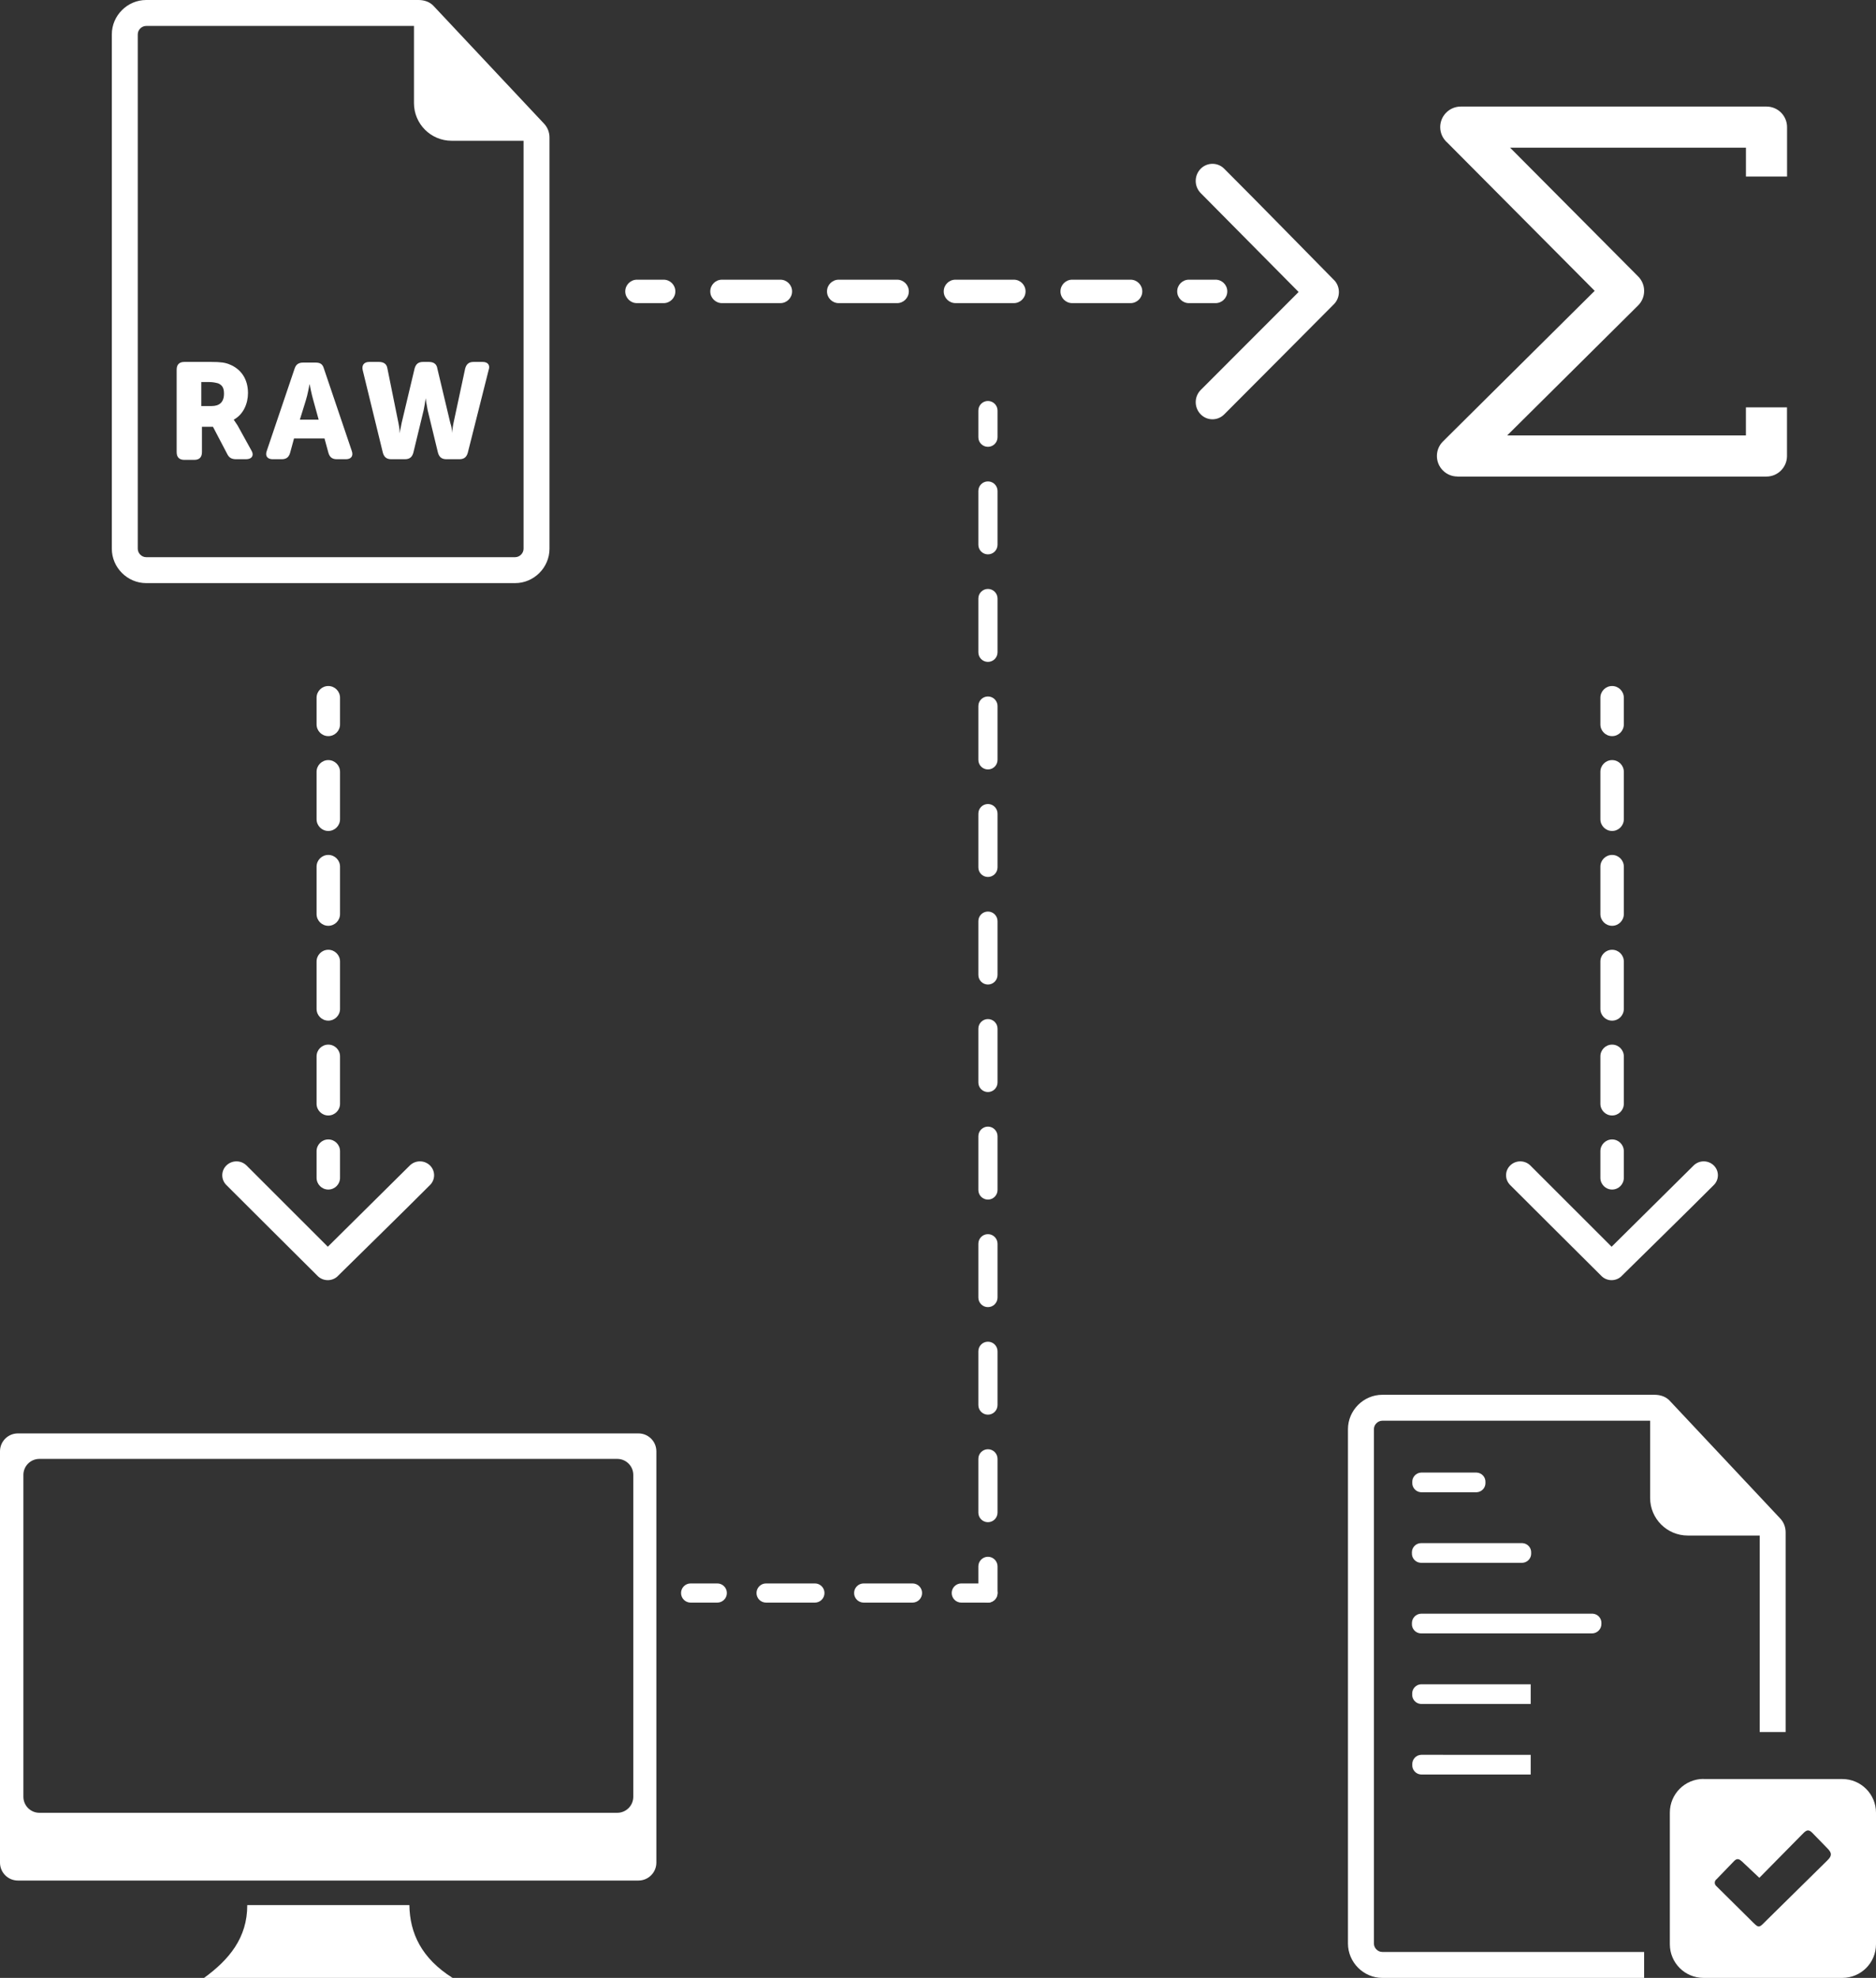 <?xml version="1.0" encoding="utf-8"?>
<!-- Generator: Adobe Illustrator 16.0.0, SVG Export Plug-In . SVG Version: 6.00 Build 0)  -->
<!DOCTYPE svg PUBLIC "-//W3C//DTD SVG 1.1//EN" "http://www.w3.org/Graphics/SVG/1.1/DTD/svg11.dtd">
<svg version="1.1" id="Layer_1" xmlns="http://www.w3.org/2000/svg" xmlns:xlink="http://www.w3.org/1999/xlink" x="0px" y="0px"
	 width="880.27px" height="927.758px" viewBox="0 0 880.27 927.758" enable-background="new 0 0 880.27 927.758"
	 xml:space="preserve">
<rect x="0" y="0" width="880.27" height="927.758" fill="#333333" stroke="none"/>
<title>computer-monitor</title>
<g>
	<g>
		<g>
			<path fill="#FFFFFF" d="M257.836,64.5c0-2.434-0.912-4.868-2.738-6.693L203.681,3.043C201.855,0.913,199.118,0,196.379,0H68.596
				c-8.824,0-16.125,7.302-16.125,16.125v241.268c0,8.823,7.301,16.125,16.125,16.125h173.115c8.824,0,16.125-7.302,16.125-16.125
				V64.5z M241.711,261.348H68.596c-2.13,0-3.955-1.826-3.955-3.955V16.125c0-2.13,1.825-3.955,3.955-3.955h125.653v36.206
				c0,9.735,7.911,17.646,17.646,17.646h33.771v191.372C245.666,259.522,243.842,261.348,241.711,261.348z"/>
			<path fill="#FFFFFF" d="M111.494,199.586c-1.217-1.826-1.826-2.738-1.826-2.738l0,0c4.563-2.435,6.693-7.607,6.693-12.475
				c0-6.693-3.347-11.257-8.519-13.387c-2.131-0.913-4.26-1.217-8.824-1.217H86.545c-2.436,0-3.651,1.217-3.651,3.651v38.64
				c0,2.434,1.218,3.651,3.651,3.651h4.563c2.435,0,3.65-1.217,3.65-3.651v-11.866h5.173l6.693,12.779
				c0.913,1.825,2.13,2.434,4.26,2.434h4.563c2.737,0,3.955-1.826,2.434-4.26L111.494,199.586z M99.324,190.458h-4.867v-11.257h3.65
				c1.824,0,3.043,0.304,4.26,0.608c2.129,0.914,2.738,2.434,2.738,4.869C105.105,188.632,102.975,190.458,99.324,190.458z"/>
			<path fill="#FFFFFF" d="M151.959,172.812c-0.609-2.13-1.826-2.738-3.955-2.738h-5.781c-2.129,0-3.346,0.913-3.955,2.738
				l-13.082,38.64c-0.912,2.434,0.306,3.955,2.737,3.955h4.261c2.129,0,3.347-0.913,3.955-3.042l1.824-6.693h14.301l1.825,6.693
				c0.608,2.129,1.825,3.042,3.955,3.042h4.259c2.438,0,3.651-1.521,2.738-3.955L151.959,172.812z M140.702,196.848l2.737-8.824
				c0.912-2.738,1.825-7.91,1.825-7.91l0,0c0,0,0.912,4.868,1.825,7.91l2.436,8.824H140.702z"/>
			<path fill="#FFFFFF" d="M226.499,169.769h-4.259c-2.131,0-3.349,0.913-3.955,3.042l-5.478,25.557
				c-0.608,2.738-0.608,4.868-0.608,4.868l0,0c0,0,0-2.13-0.912-4.868l-6.086-25.557c-0.304-2.13-1.824-3.042-3.955-3.042h-2.738
				c-2.129,0-3.346,0.913-3.955,3.042l-6.084,25.557c-0.609,2.738-0.913,4.868-0.913,4.868l0,0c0,0,0-2.13-0.607-4.868
				l-5.173-25.557c-0.305-2.13-1.825-3.042-3.954-3.042h-4.564c-2.434,0-3.649,1.521-3.042,3.956l9.432,38.639
				c0.608,2.129,1.825,3.042,3.955,3.042h6.391c2.129,0,3.347-0.913,3.955-3.042l4.866-20.08c0.609-3.043,0.913-5.477,0.913-5.477
				l0,0c0,0,0.306,2.434,0.913,5.477l4.867,20.08c0.608,2.129,1.826,3.042,3.956,3.042h6.085c2.129,0,3.346-0.913,3.955-3.042
				l9.735-38.639C230.15,171.291,228.934,169.769,226.499,169.769z"/>
		</g>
	</g>
	<g>
		<path fill="#FFFFFF" d="M192.088,893.596h-75.942h-0.126c0.052,15.34-8.546,25.666-20.275,34.162h116.621
			C197.702,918.51,192.288,906.729,192.088,893.596z"/>
		<path fill="#FFFFFF" d="M299.611,672.36H8.371c-4.598,0.014-8.33,3.725-8.371,8.319v192.99c-0.014,4.639,3.734,8.408,8.371,8.422
			h291.24c4.616-0.014,8.356-3.754,8.372-8.371V680.731C307.969,676.114,304.229,672.374,299.611,672.36z M297.154,842.793
			c0,4.152-3.365,7.521-7.519,7.521H18.371c-4.104-0.068-7.396-3.416-7.395-7.521V691.709c0.068-4.105,3.415-7.396,7.521-7.396
			h271.139c4.152,0,7.52,3.367,7.52,7.521v150.959H297.154z"/>
	</g>
	<g>
		<g>
			<g>
				<path fill="#FFFFFF" d="M192.396,546.594c1.319-1.254,3.025-1.867,4.731-1.844c1.707,0.023,3.397,0.68,4.685,1.975l0.098,0.099
					c1.214,1.276,1.805,2.912,1.78,4.537c-0.024,1.627-0.663,3.252-1.918,4.489c-14.277,14.285-28.799,28.418-43.188,42.613
					c-0.04,0.057-0.08,0.105-0.129,0.154c-1.318,1.262-3.042,1.877-4.748,1.852c-1.707-0.022-3.406-0.688-4.693-1.979l-0.209-0.22
					c-14.196-14.147-28.435-28.256-42.599-42.428c-1.246-1.246-1.886-2.854-1.909-4.481c-0.024-1.625,0.566-3.261,1.787-4.537
					l0.122-0.121c1.277-1.271,2.96-1.926,4.659-1.949c1.698-0.024,3.413,0.59,4.731,1.844l38.23,38.197L192.396,546.594
					L192.396,546.594z"/>
			</g>
		</g>
		<g>
			<g>
				<path fill="#FFFFFF" d="M154.05,557.973c-3.037,0-5.5-2.463-5.5-5.5v-12.5c0-3.037,2.463-5.5,5.5-5.5c3.037,0,5.5,2.463,5.5,5.5
					v12.5C159.55,555.51,157.087,557.973,154.05,557.973z"/>
			</g>
			<g>
				<path fill="#FFFFFF" d="M154.05,523.231c-3.037,0-5.5-2.464-5.5-5.5v-22.242c0-3.037,2.463-5.5,5.5-5.5
					c3.037,0,5.5,2.463,5.5,5.5v22.242C159.55,520.768,157.087,523.231,154.05,523.231z M154.05,478.745c-3.037,0-5.5-2.463-5.5-5.5
					v-22.242c0-3.039,2.463-5.5,5.5-5.5c3.037,0,5.5,2.461,5.5,5.5v22.242C159.55,476.282,157.087,478.745,154.05,478.745z
					 M154.05,434.258c-3.037,0-5.5-2.461-5.5-5.5v-22.242c0-3.039,2.463-5.5,5.5-5.5c3.037,0,5.5,2.461,5.5,5.5v22.242
					C159.55,431.797,157.087,434.258,154.05,434.258z M154.05,389.772c-3.037,0-5.5-2.462-5.5-5.5V362.03c0-3.038,2.463-5.5,5.5-5.5
					c3.037,0,5.5,2.462,5.5,5.5v22.242C159.55,387.311,157.087,389.772,154.05,389.772z"/>
			</g>
			<g>
				<path fill="#FFFFFF" d="M154.05,345.288c-3.037,0-5.5-2.462-5.5-5.5v-12.5c0-3.038,2.463-5.5,5.5-5.5c3.037,0,5.5,2.462,5.5,5.5
					v12.5C159.55,342.825,157.087,345.288,154.05,345.288z"/>
			</g>
		</g>
	</g>
	<g>
		<g>
			<g>
				<path fill="#FFFFFF" d="M794.791,546.594c1.318-1.254,3.023-1.867,4.73-1.844s3.396,0.68,4.685,1.975l0.098,0.099
					c1.214,1.276,1.805,2.912,1.779,4.537c-0.024,1.627-0.663,3.252-1.917,4.489c-14.277,14.285-28.798,28.418-43.188,42.613
					c-0.041,0.057-0.082,0.105-0.132,0.154c-1.317,1.262-3.042,1.877-4.748,1.852c-1.708-0.022-3.405-0.688-4.69-1.979l-0.211-0.22
					c-14.196-14.147-28.436-28.256-42.6-42.428c-1.244-1.246-1.885-2.854-1.908-4.481c-0.023-1.625,0.565-3.261,1.788-4.537
					l0.12-0.121c1.278-1.271,2.961-1.926,4.659-1.949c1.699-0.024,3.413,0.59,4.732,1.844l38.229,38.197L794.791,546.594
					L794.791,546.594z"/>
			</g>
		</g>
		<g>
			<g>
				<path fill="#FFFFFF" d="M756.443,557.973c-3.037,0-5.5-2.463-5.5-5.5v-12.5c0-3.037,2.463-5.5,5.5-5.5s5.5,2.463,5.5,5.5v12.5
					C761.943,555.51,759.48,557.973,756.443,557.973z"/>
			</g>
			<g>
				<path fill="#FFFFFF" d="M756.443,523.231c-3.037,0-5.5-2.464-5.5-5.5v-22.243c0-3.037,2.463-5.5,5.5-5.5s5.5,2.463,5.5,5.5
					v22.243C761.943,520.768,759.48,523.231,756.443,523.231z M756.443,478.746c-3.037,0-5.5-2.463-5.5-5.5v-22.243
					c0-3.038,2.463-5.5,5.5-5.5s5.5,2.462,5.5,5.5v22.243C761.943,476.283,759.48,478.746,756.443,478.746z M756.443,434.259
					c-3.037,0-5.5-2.462-5.5-5.5v-22.243c0-3.037,2.463-5.5,5.5-5.5s5.5,2.463,5.5,5.5v22.243
					C761.943,431.797,759.48,434.259,756.443,434.259z M756.443,389.773c-3.037,0-5.5-2.462-5.5-5.5V362.03
					c0-3.038,2.463-5.5,5.5-5.5s5.5,2.462,5.5,5.5v22.243C761.943,387.311,759.48,389.773,756.443,389.773z"/>
			</g>
			<g>
				<path fill="#FFFFFF" d="M756.443,345.288c-3.037,0-5.5-2.462-5.5-5.5v-12.5c0-3.038,2.463-5.5,5.5-5.5s5.5,2.462,5.5,5.5v12.5
					C761.943,342.826,759.48,345.288,756.443,345.288z"/>
			</g>
		</g>
	</g>
	<path fill="#FFFFFF" d="M819.244,82.82V69.276H708.586l60.094,60.406c3.744,3.771,3.73,9.858-0.041,13.602l-61.438,60.971h112.027
		v-13.177h19.278v22.81c0,5.324-4.322,9.646-9.646,9.646H683.855v-0.027c-2.474,0-4.944-0.946-6.821-2.839
		c-3.742-3.771-3.729-9.858,0.041-13.601l71.196-70.646l-69.136-69.503c-2.047-1.765-3.348-4.378-3.348-7.287
		c0-5.325,4.324-9.646,9.647-9.646h143.453c5.323,0,9.646,4.321,9.646,9.646v23.19L819.244,82.82L819.244,82.82z"/>
	<g>
		<g>
			<g>
				<path fill="#FFFFFF" d="M563.29,90.458c-1.512-1.59-2.253-3.647-2.224-5.705c0.027-2.058,0.817-4.097,2.38-5.647l0.114-0.117
					c1.541-1.463,3.514-2.174,5.474-2.146c1.96,0.029,3.921,0.799,5.413,2.312c17.223,17.214,34.261,34.72,51.375,52.069
					c0.067,0.049,0.127,0.098,0.187,0.156c1.521,1.59,2.264,3.667,2.233,5.725s-0.829,4.106-2.392,5.657l-0.263,0.253
					c-17.058,17.116-34.064,34.28-51.15,51.357c-1.503,1.502-3.443,2.273-5.403,2.303c-1.96,0.03-3.932-0.684-5.472-2.156
					l-0.146-0.146c-1.531-1.54-2.321-3.568-2.351-5.617c-0.029-2.048,0.712-4.115,2.224-5.705l46.052-46.09L563.29,90.458
					L563.29,90.458z"/>
			</g>
		</g>
		<g>
			<g>
				<path fill="#FFFFFF" d="M570.377,142.187h-12.5c-3.037,0-5.5-2.462-5.5-5.5s2.463-5.5,5.5-5.5h12.5c3.037,0,5.5,2.462,5.5,5.5
					S573.414,142.187,570.377,142.187z"/>
			</g>
			<g>
				<path fill="#FFFFFF" d="M420.939,142.188h-27.389c-3.037,0-5.5-2.462-5.5-5.5s2.463-5.5,5.5-5.5h27.389
					c3.036,0,5.5,2.462,5.5,5.5S423.977,142.188,420.939,142.188z M366.165,142.188h-27.388c-3.037,0-5.5-2.462-5.5-5.5
					s2.463-5.5,5.5-5.5h27.388c3.037,0,5.5,2.462,5.5,5.5S369.202,142.188,366.165,142.188z M530.489,142.187H503.1
					c-3.037,0-5.5-2.462-5.5-5.5s2.463-5.5,5.5-5.5h27.389c3.037,0,5.5,2.462,5.5,5.5S533.525,142.187,530.489,142.187z
					 M475.715,142.187h-27.388c-3.037,0-5.5-2.462-5.5-5.5s2.463-5.5,5.5-5.5h27.388c3.037,0,5.5,2.462,5.5,5.5
					S478.752,142.187,475.715,142.187z"/>
			</g>
			<g>
				<path fill="#FFFFFF" d="M311.391,142.188h-12.5c-3.037,0-5.5-2.462-5.5-5.5s2.463-5.5,5.5-5.5h12.5c3.037,0,5.5,2.462,5.5,5.5
					S314.428,142.188,311.391,142.188z"/>
			</g>
		</g>
	</g>
	<g>
		<g>
			<g>
				<path fill="#FFFFFF" d="M463.566,209.588c-2.484,0-4.5-2.015-4.5-4.5v-12.5c0-2.485,2.016-4.5,4.5-4.5s4.5,2.015,4.5,4.5v12.5
					C468.066,207.573,466.052,209.588,463.566,209.588z"/>
			</g>
			<g>
				<path fill="#FFFFFF" d="M463.566,714.006c-2.484,0-4.5-2.016-4.5-4.5v-25.221c0-2.486,2.016-4.5,4.5-4.5s4.5,2.014,4.5,4.5
					v25.221C468.066,711.991,466.052,714.006,463.566,714.006z M463.566,663.563c-2.484,0-4.5-2.014-4.5-4.5v-25.221
					c0-2.483,2.016-4.5,4.5-4.5s4.5,2.017,4.5,4.5v25.221C468.066,661.549,466.052,663.563,463.566,663.563z M463.566,613.122
					c-2.484,0-4.5-2.016-4.5-4.5v-25.221c0-2.484,2.016-4.5,4.5-4.5s4.5,2.016,4.5,4.5v25.221
					C468.066,611.108,466.052,613.122,463.566,613.122z M463.566,562.68c-2.484,0-4.5-2.014-4.5-4.5v-25.221
					c0-2.486,2.016-4.5,4.5-4.5s4.5,2.014,4.5,4.5v25.221C468.066,560.667,466.052,562.68,463.566,562.68z M463.566,512.239
					c-2.484,0-4.5-2.017-4.5-4.5v-25.224c0-2.483,2.016-4.5,4.5-4.5s4.5,2.017,4.5,4.5v25.224
					C468.066,510.223,466.052,512.239,463.566,512.239z M463.566,461.797c-2.484,0-4.5-2.016-4.5-4.5v-25.221
					c0-2.486,2.016-4.5,4.5-4.5s4.5,2.014,4.5,4.5v25.221C468.066,459.782,466.052,461.797,463.566,461.797z M463.566,411.354
					c-2.484,0-4.5-2.014-4.5-4.5v-25.22c0-2.485,2.016-4.5,4.5-4.5s4.5,2.015,4.5,4.5v25.22
					C468.066,409.34,466.052,411.354,463.566,411.354z M463.566,360.913c-2.484,0-4.5-2.016-4.5-4.5v-25.222
					c0-2.484,2.016-4.5,4.5-4.5s4.5,2.016,4.5,4.5v25.222C468.066,358.898,466.052,360.913,463.566,360.913z M463.566,310.471
					c-2.484,0-4.5-2.015-4.5-4.5V280.75c0-2.485,2.016-4.5,4.5-4.5s4.5,2.015,4.5,4.5v25.221
					C468.066,308.457,466.052,310.471,463.566,310.471z M463.566,260.029c-2.484,0-4.5-2.015-4.5-4.5v-25.221
					c0-2.485,2.016-4.5,4.5-4.5s4.5,2.015,4.5,4.5v25.221C468.066,258.015,466.052,260.029,463.566,260.029z"/>
			</g>
			<g>
				<path fill="#FFFFFF" d="M463.566,751.727c-2.484,0-4.5-2.016-4.5-4.5v-12.5c0-2.483,2.016-4.5,4.5-4.5s4.5,2.017,4.5,4.5v12.5
					C468.066,749.711,466.052,751.727,463.566,751.727z"/>
			</g>
		</g>
		<g>
			<g>
				<path fill="#FFFFFF" d="M336.566,751.727h-12.5c-2.484,0-4.5-2.016-4.5-4.5c0-2.483,2.016-4.5,4.5-4.5h12.5
					c2.484,0,4.5,2.017,4.5,4.5C341.066,749.711,339.052,751.727,336.566,751.727z"/>
			</g>
			<g>
				<path fill="#FFFFFF" d="M428.167,751.727h-22.9c-2.483,0-4.5-2.016-4.5-4.5c0-2.483,2.017-4.5,4.5-4.5h22.9
					c2.485,0,4.5,2.017,4.5,4.5C432.667,749.711,430.652,751.727,428.167,751.727z M382.367,751.727h-22.9
					c-2.483,0-4.5-2.016-4.5-4.5c0-2.483,2.017-4.5,4.5-4.5h22.9c2.483,0,4.5,2.017,4.5,4.5
					C386.867,749.711,384.854,751.727,382.367,751.727z"/>
			</g>
			<g>
				<path fill="#FFFFFF" d="M463.566,751.727h-12.5c-2.484,0-4.5-2.016-4.5-4.5c0-2.483,2.016-4.5,4.5-4.5h12.5
					c2.484,0,4.5,2.017,4.5,4.5C468.066,749.711,466.052,751.727,463.566,751.727z"/>
			</g>
		</g>
	</g>
	<g>
		<path fill="#FFFFFF" d="M864.477,834.481h-65.146v-0.054c-8.724,0-15.796,7.072-15.796,15.795v61.74
			c0,8.725,7.072,15.795,15.796,15.795h65.146c8.724,0,15.793-7.07,15.793-15.795v-61.688
			C880.27,841.553,873.198,834.481,864.477,834.481z M857.402,872.688L829.55,900.12c-4.598,4.51-3.808,4.791-8.459,0.156
			l-15.795-15.638c-0.838-0.75-0.91-2.035-0.161-2.875c0.103-0.11,0.213-0.213,0.337-0.303l8.18-8.477
			c1.245-1.279,2.229-1.193,3.511,0l0.068,0.018l8.303,7.811l19.813-20.096c1.755-1.754,2.86-3.229,5.036-1l7.021,7.213
			C859.719,869.211,859.597,870.545,857.402,872.688z"/>
		<g>
			<path fill="#FFFFFF" d="M747.402,756.922c-0.104-0.006-0.211-0.01-0.313-0.01h-80.237c-2.455,0.057-4.397,2.094-4.341,4.549
				c0,0.031,0,0.061,0.002,0.092c-0.154,2.394,1.656,4.455,4.048,4.611c0.097,0.006,0.192,0.008,0.291,0.008h80.237
				c2.455-0.059,4.396-2.094,4.338-4.549c0-0.023,0-0.047-0.002-0.07C751.593,759.165,749.792,757.09,747.402,756.922z"/>
			<path fill="#FFFFFF" d="M666.73,832.352c0.041,0.002,0.078,0.007,0.119,0.009h51.396v-9.238H666.85
				c-2.395,0.09-4.262,2.104-4.17,4.498c0,0.041,0.004,0.082,0.006,0.121C662.527,830.129,664.339,832.196,666.73,832.352z"/>
			<path fill="#FFFFFF" d="M666.73,699.959c0.041,0.002,0.078,0.004,0.119,0.006h26.023c2.393-0.104,4.25-2.125,4.146-4.52
				c0-0.033-0.004-0.066-0.006-0.101c0.158-2.391-1.649-4.455-4.041-4.612c-0.032-0.005-0.065-0.005-0.1-0.007H666.85
				c-2.395,0.091-4.262,2.104-4.17,4.498c0,0.039,0.004,0.08,0.006,0.121C662.527,697.737,664.339,699.801,666.73,699.959z"/>
			<path fill="#FFFFFF" d="M718.245,790.028H666.85c-2.395,0.067-4.28,2.063-4.213,4.459c0.002,0.039,0.004,0.075,0.006,0.114
				c-0.182,2.39,1.609,4.474,3.998,4.652c0.068,0.006,0.14,0.008,0.209,0.012h51.396L718.245,790.028L718.245,790.028z"/>
			<path fill="#FFFFFF" d="M662.513,728.44c-0.154,2.391,1.656,4.452,4.048,4.608c0.097,0.006,0.192,0.01,0.291,0.01h47.472
				c2.393-0.104,4.25-2.127,4.146-4.52c0-0.033-0.002-0.066-0.004-0.102c0.156-2.392-1.65-4.455-4.043-4.613
				c-0.033-0.002-0.064-0.004-0.101-0.004H666.85c-2.396-0.006-4.342,1.932-4.348,4.326
				C662.503,728.245,662.507,728.342,662.513,728.44z"/>
		</g>
		<path fill="#FFFFFF" d="M648.628,915.588c-2.129,0-3.955-1.826-3.955-3.955V670.366c0-2.131,1.826-3.955,3.955-3.955h125.654
			v36.205c0,9.733,7.909,17.646,17.646,17.646h33.771v92.17h12.17v-93.69c0-2.435-0.913-4.867-2.738-6.693l-51.418-54.764
			c-1.826-2.131-4.563-3.043-7.302-3.043H648.627c-8.822,0-16.125,7.301-16.125,16.125v241.268c0,8.824,7.303,16.125,16.125,16.125
			h122.841v-12.17L648.628,915.588L648.628,915.588z"/>
	</g>
</g>
</svg>
